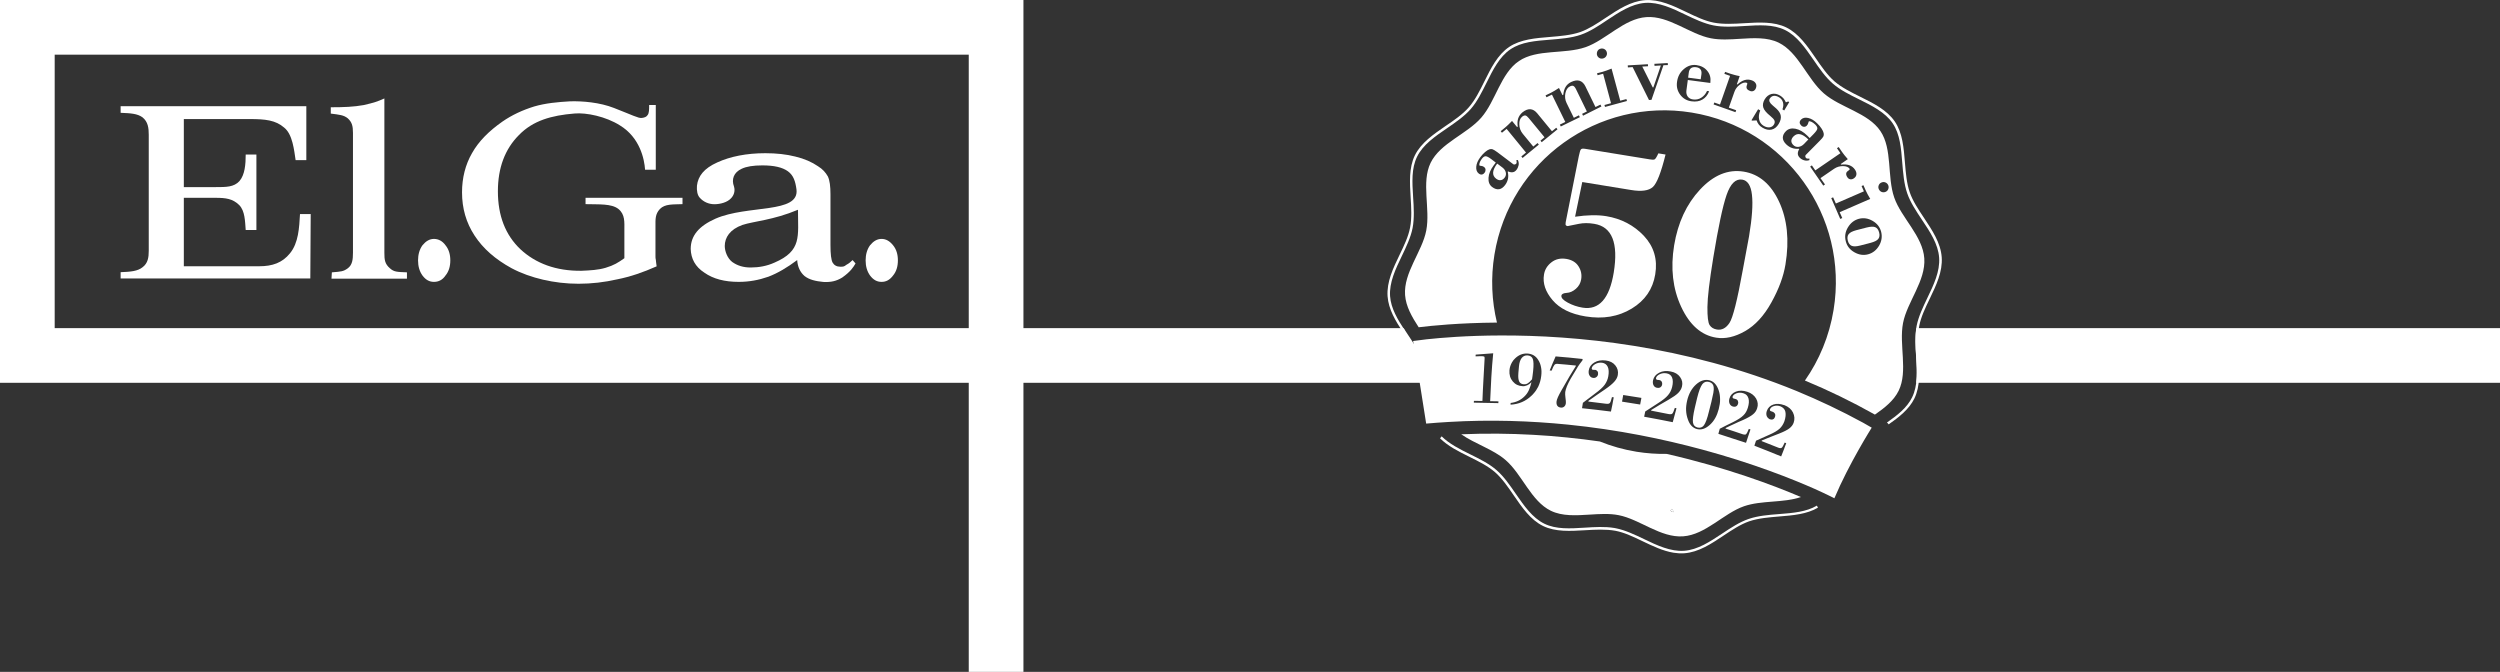 <svg xmlns="http://www.w3.org/2000/svg" viewBox="0 0 320 86"><rect x="0" y="0" width="320" height="86" fill="#333333" stroke="none"/><g fill="#fff"><path d="m182.05 46.17c-.41-1.18-1.16-2.31-1.89-3.41-.17-.25-.33-.51-.5-.76h-48.66v-42h-131v49h124v37h7v-36-1h51.56c-.08-1.01-.21-1.97-.51-2.83zm-58.05-4.17h-117v-35h117z"></path><path d="m245.3 42c-.18 1.15-.11 2.4-.03 3.62.07 1.13.14 2.29.01 3.38h74.72v-7z"></path><path d="m102.04 33.29c-1.28.95-2.46 1.66-3.69 2.13-1.23.43-2.46.66-3.79.66-1.8 0-3.27-.38-4.4-1.18-1.18-.76-1.71-1.8-1.75-3.03 0-1.7 1.04-2.93 3.17-3.88 4.12-1.8 10.75-.61 10.37-3.74-.14-1.04-.38-1.8-1.09-2.32s-1.8-.76-3.27-.76c-1.18 0-2.04.14-2.65.43-1.04.47-1.33 1.37-.99 2.27.19.62-.05 1.18-.38 1.51-.47.52-1.37.76-2.13.76s-1.42-.33-1.85-.81c-.33-.33-.43-.95-.38-1.56.14-1.23.9-2.22 2.6-2.98 1.66-.76 3.74-1.18 6.15-1.18 1.42 0 2.7.14 3.84.43 1.18.28 2.13.71 2.89 1.23.62.38.99.81 1.28 1.32.24.52.33 1.28.33 2.27v6.49c0 1.18.09 1.94.28 2.27s.52.52.99.52c.33 0 .47 0 .76-.24.43-.24.43-.28.8-.61l.38.43c-.28.47-.62 1.04-1.7 1.8-.76.47-1.47.62-2.42.57-.99-.1-1.8-.28-2.41-.76-.56-.48-.89-1.19-.94-2.04m.1-6.44c-3.17 1.33-5.68 1.47-7.1 1.94-1.61.57-2.27 1.61-2.27 2.7 0 .66.33 1.56.95 2.04.66.47 1.42.71 2.37.71 1.04 0 2.08-.19 3.03-.62 3.54-1.52 3.02-3.36 3.02-6.77"></path><path d="m84.05 34.09c-1.7.76-3.36 1.33-5.02 1.66-1.66.38-3.31.57-4.97.57-1.61 0-3.12-.19-4.55-.52-1.42-.33-2.79-.81-4.03-1.47-2.08-1.14-3.65-2.51-4.73-4.17-1.09-1.66-1.61-3.5-1.61-5.54 0-1.85.43-3.55 1.28-5.02.85-1.52 2.18-2.84 3.88-4.03 1.23-.85 2.56-1.47 4.07-1.94 1.47-.43 3.03-.57 4.59-.66 1.61-.05 3.83.14 5.63.85 2.32.9 3.12 1.33 3.55 1.28.38-.05.61-.14.76-.38.19-.24.19-.71.19-1.28h.85v8.29h-1.37c-.09-1.37-.66-4.12-3.22-5.68-1.8-1.14-4.31-1.66-5.82-1.52-2.94.24-5.3.9-7.1 2.75-1.8 1.8-2.7 4.21-2.7 7.2 0 3.12.95 5.59 2.89 7.43 1.94 1.8 4.54 2.79 7.81 2.75 1.14-.05 2.13-.1 3.08-.38 1.09-.33 1.61-.66 2.41-1.23v-3.55c0-1.09.1-2.04-.76-2.75-.9-.71-2.51-.57-4.21-.62v-.81h12.41v.81c-1.23.05-2.23-.05-2.89.62-.62.66-.57 1.32-.57 2.18v3.88c0 .14 0 .28.05.47.01.2.05.43.1.81"></path><path d="m45.18 17c0-.9-.14-1.37-.66-1.85-.52-.43-1.09-.47-2.18-.61v-.81c1.66 0 2.94-.05 4.21-.28 1.42-.33 1.7-.43 2.65-.85v19.75c0 .9.05 1.42.71 1.99.52.47.9.47 2.18.52v.81h-9.66l.05-.81c1.18-.1 1.47-.1 2.04-.52.57-.43.66-1.09.66-1.99zm-29.74 18.65v-.81c1.33-.05 2.18-.14 2.79-.62.71-.52.81-1.28.81-2.13v-14.85c0-.85-.09-1.66-.81-2.23-.66-.47-1.51-.52-2.79-.57v-.85h23.77v6.91h-1.37c-.19-1.23-.38-3.31-1.47-4.17-1.09-.95-2.42-1.09-4.36-1.09h-8.48v8.71h4.03c1.42 0 2.37 0 3.08-.76.71-.81.81-2.18.81-3.41h1.37v9.66h-1.37c-.09-1.14-.09-2.41-.81-3.17-.85-.85-1.75-.95-3.08-.95h-4.03v8.76h9.66c1.66 0 2.94-.43 3.93-1.66 1.09-1.33 1.18-3.27 1.28-5.02h1.37l-.05 8.24h-24.28z"></path><path d="m53.51 33.33c0-.76.19-1.42.57-1.94.43-.52.9-.81 1.47-.81s1.09.28 1.47.81c.43.52.62 1.18.62 1.94s-.19 1.42-.62 1.94c-.38.57-.9.81-1.47.81s-1.04-.24-1.47-.81c-.38-.52-.57-1.18-.57-1.94"></path><path d="m110.8 33.33c0-.76.19-1.42.57-1.94.43-.52.9-.81 1.47-.81s1.04.28 1.47.81c.43.52.62 1.18.62 1.94s-.19 1.42-.62 1.94c-.43.57-.9.81-1.47.81s-1.04-.24-1.47-.81c-.38-.52-.57-1.18-.57-1.94"></path><path d="m245.66 41.73c.22-1.16.77-2.3 1.35-3.5.82-1.7 1.66-3.46 1.53-5.3s-1.22-3.46-2.26-5.03c-.74-1.11-1.45-2.17-1.83-3.28-.41-1.17-.51-2.53-.62-3.84-.15-1.85-.3-3.76-1.29-5.22-1.01-1.48-2.74-2.34-4.42-3.17-1.17-.58-2.38-1.18-3.3-1.97-.92-.8-1.68-1.91-2.42-2.99-1.06-1.54-2.15-3.13-3.76-3.92-1.58-.77-3.51-.65-5.37-.54-1.31.08-2.67.16-3.89-.07-1.16-.22-2.3-.77-3.51-1.35-1.7-.82-3.46-1.66-5.3-1.53s-3.46 1.21-5.04 2.26c-1.11.74-2.17 1.44-3.28 1.83-1.18.4-2.54.51-3.85.62-1.85.15-3.77.3-5.23 1.28-1.48 1-2.34 2.73-3.17 4.41-.58 1.17-1.18 2.38-1.98 3.3s-1.91 1.68-2.99 2.41c-1.54 1.06-3.14 2.15-3.93 3.76-.77 1.58-.65 3.49-.54 5.35.08 1.31.17 2.67-.07 3.89-.22 1.16-.77 2.3-1.35 3.5-.82 1.7-1.66 3.46-1.53 5.3.12 1.66 1.01 3.14 1.96 4.57.07-.08.15-.16.24-.22-.91-1.38-1.77-2.81-1.88-4.37-.12-1.75.7-3.47 1.5-5.13.56-1.17 1.14-2.38 1.38-3.58.24-1.26.16-2.64.07-3.97-.12-1.89-.23-3.68.51-5.18.75-1.53 2.31-2.6 3.82-3.63 1.09-.75 2.22-1.52 3.05-2.47s1.43-2.18 2.02-3.36c.81-1.64 1.65-3.33 3.06-4.28 1.39-.94 3.18-1.08 5.07-1.23 1.34-.11 2.71-.21 3.93-.63 1.16-.4 2.28-1.14 3.36-1.87 1.54-1.02 3.12-2.08 4.88-2.21 1.76-.12 3.48.7 5.14 1.5 1.17.56 2.39 1.14 3.59 1.38 1.25.25 2.64.16 3.97.08 1.9-.12 3.69-.23 5.2.51 1.53.75 2.6 2.31 3.64 3.81.75 1.09 1.52 2.22 2.48 3.05.95.83 2.18 1.43 3.37 2.02 1.64.81 3.33 1.65 4.29 3.06.94 1.39 1.08 3.17 1.23 5.06.11 1.33.22 2.71.64 3.92.4 1.16 1.15 2.27 1.87 3.36 1.03 1.53 2.09 3.12 2.21 4.87s-.7 3.47-1.5 5.13c-.56 1.17-1.14 2.38-1.38 3.58-.24 1.26-.16 2.64-.07 3.97.12 1.89.23 3.68-.51 5.19-.65 1.33-1.91 2.31-3.22 3.22.08.07.16.15.22.24 1.33-.93 2.61-1.93 3.29-3.31.77-1.58.65-3.5.54-5.35-.07-1.36-.15-2.71.08-3.93"></path><path d="m232.56 64.72c-1.35.8-3.03.94-4.82 1.08-1.33.1-2.71.21-3.93.63-1.16.4-2.28 1.14-3.36 1.86-1.54 1.02-3.12 2.08-4.88 2.21-1.75.12-3.48-.7-5.14-1.5-1.17-.56-2.39-1.14-3.59-1.38-.07-.01-.14-.03-.21-.04-1.2-.2-2.5-.12-3.76-.04-1.9.12-3.69.23-5.2-.51-1.53-.75-2.6-2.31-3.64-3.81-.75-1.09-1.52-2.22-2.48-3.05-.95-.83-2.18-1.43-3.37-2.02-1.32-.65-2.67-1.33-3.65-2.3-.06.09-.13.18-.21.25 1.01 1 2.38 1.69 3.72 2.35 1.17.58 2.38 1.18 3.3 1.97.92.8 1.68 1.91 2.42 2.99 1.06 1.54 2.15 3.14 3.76 3.92 1.59.77 3.51.65 5.37.54 1.31-.08 2.67-.15 3.88.07 1.16.22 2.3.77 3.51 1.35 1.28.61 2.59 1.24 3.94 1.46.45.07.9.1 1.36.07 1.84-.13 3.46-1.21 5.03-2.26 1.11-.74 2.17-1.44 3.28-1.83 1.18-.4 2.54-.51 3.85-.62 1.74-.14 3.54-.29 4.96-1.13-.04-.07-.1-.16-.14-.26"></path><path d="m230.41 17.18c-.31-.07-.59.03-.84.28-.18.18-.27.37-.28.56 0 .2.08.38.26.55.18.18.39.25.65.23.25-.03.48-.14.69-.35l.58-.6c-.39-.38-.75-.61-1.06-.67"></path><path d="m209.46 57.82c-1.64-.27-3.2-.71-4.68-1.31-5.44-.78-11.42-1.19-17.74-.92 1.76 1.23 4.11 1.93 5.68 3.3 2.12 1.84 3.25 5.25 5.79 6.49 1.46.71 3.21.6 4.98.49 1.26-.08 2.53-.16 3.69.07 2.7.52 5.38 2.92 8.26 2.71 2.87-.2 5.19-2.95 7.79-3.85 2.25-.78 5.08-.41 7.29-1.18-3.54-1.51-9.53-3.77-17.18-5.52-1.29.02-2.58-.07-3.88-.28m4.72 7.73c-.01 0-.01 0-.02 0-.1-.02-.22-.08-.32-.16.03-.08.05-.16.08-.25.15.08.28.16.26.41"></path><path d="m246.31 33.07c-.2-2.87-2.95-5.19-3.85-7.79-.93-2.69-.21-6.2-1.77-8.51-1.58-2.34-5.12-2.98-7.24-4.82s-3.25-5.25-5.78-6.49c-1.46-.71-3.21-.6-4.98-.49-1.26.08-2.53.16-3.7-.07-2.7-.52-5.38-2.92-8.26-2.71-2.87.2-5.19 2.95-7.79 3.85-2.69.93-6.2.21-8.51 1.77-2.34 1.58-2.98 5.12-4.82 7.24s-5.25 3.25-6.49 5.79c-1.22 2.5-.02 5.88-.56 8.67-.52 2.7-2.92 5.38-2.71 8.26.11 1.48.89 2.81 1.74 4.12 1.6-.2 5.15-.56 10.02-.6-.67-2.77-.81-5.72-.32-8.71 1.96-11.99 13.26-20.12 25.25-18.17 11.99 1.96 20.12 13.26 18.16 25.25-.55 3.37-1.84 6.43-3.67 9.05 2.99 1.24 5.99 2.69 8.96 4.36 1.25-.87 2.42-1.79 3.04-3.06 1.22-2.5.02-5.88.56-8.67.53-2.71 2.92-5.39 2.72-8.27m-5.83-9.36c.06-.16.18-.28.35-.35s.33-.08.5-.01c.16.06.28.18.36.35.07.17.07.33.01.5-.07.17-.18.29-.35.36s-.33.07-.5.01c-.17-.07-.28-.19-.36-.35-.08-.18-.08-.34-.01-.51m-36-17.18c.09-.16.22-.26.4-.3.17-.05.34-.02.49.06.15.09.26.22.3.4.05.17.02.34-.07.49s-.22.25-.4.3-.34.03-.49-.06-.25-.22-.3-.4c-.03-.17-.01-.34.07-.49m-10.36 15.2c-.13.17-.29.28-.46.31-.18.04-.39 0-.63-.1l-.04.05c.08.32.08.61.03.9-.06.28-.18.55-.37.8-.24.31-.49.49-.77.53s-.58-.05-.88-.28c-.35-.26-.51-.66-.47-1.18.03-.52.26-1.06.66-1.59l.27-.36-.55-.42c-.35-.27-.61-.4-.77-.39s-.31.12-.47.33c-.15.2-.24.38-.29.55s-.04.28.03.33c.01.01.08.02.21.03s.24.06.33.13c.12.09.19.2.2.34.01.13-.03.27-.12.39-.1.14-.22.22-.35.24s-.26-.02-.4-.13c-.25-.19-.35-.48-.32-.87.03-.4.21-.8.52-1.22.2-.26.39-.47.6-.65.2-.18.39-.29.55-.35.15-.05.28-.06.4-.02s.33.16.63.38l2.04 1.54c.05.04.12.05.2.03s.15-.06.19-.12c.03-.04.04-.09.04-.17s-.01-.16-.04-.26l.2-.02c.09.2.13.42.1.64-.05.22-.13.42-.27.61m3.22-3.53-.16-.2.52-.43-2.01-2.44c-.17-.21-.32-.33-.44-.35s-.26.03-.42.16c-.25.21-.38.54-.36.99.01.45.16.84.44 1.19l1.35 1.64.55-.45.16.2-2.08 1.71-.16-.2.6-.49-2.48-3.03-.6.49-.16-.2.56-.46c.11-.09.25-.21.4-.36.16-.15.32-.31.49-.49l.65.79.08-.07c-.06-.41-.04-.76.06-1.05s.28-.54.53-.76c.36-.29.7-.43 1.02-.41s.62.2.9.54l.12.15 1.75 2.13.55-.45.16.2zm5.29-3.39-.12-.24.61-.3-1.38-2.83c-.12-.25-.24-.39-.35-.44s-.26-.03-.44.06c-.3.14-.49.44-.58.87-.09.44-.04.85.15 1.25l.93 1.9.65-.32.12.24-2.44 1.19-.12-.24.7-.34-1.71-3.5-.7.34-.12-.24.66-.32c.13-.06.29-.15.47-.26s.38-.23.59-.37l.45.92.1-.05c.04-.41.14-.75.3-1.01s.39-.47.7-.62c.42-.2.78-.26 1.09-.16s.56.34.75.73l.08.17 1.2 2.46.64-.31.12.24zm2.81-1.12-.07-.25.84-.23-1.01-3.77-.71.19-.07-.25.69-.18c.14-.04.31-.09.52-.17.21-.07.42-.15.65-.25l1.11 4.11.79-.21.07.25zm7.48-5.34-1.53 4.43-.32.02-2.09-4.21-.61.04-.02-.26 2.58-.15.02.26-.74.04 1.34 2.67h.08l.96-2.81-.81.05-.02-.26 1.71-.1.02.26zm4.98 4.4c-.38.22-.84.29-1.37.22-.62-.08-1.1-.36-1.46-.84s-.5-1.03-.41-1.65c.09-.67.37-1.21.86-1.63.48-.42 1.03-.6 1.62-.52s1.05.32 1.39.74c.34.41.47.9.4 1.45l-.01.1-2.88-.38-.18 1.34c-.04.31.02.57.17.78.16.21.38.33.68.37.38.05.73-.02 1.05-.22s.57-.49.74-.87l.27.04c-.19.5-.49.85-.87 1.07m6.57-1.12c-.14.07-.29.08-.45.02-.2-.07-.33-.16-.41-.28-.07-.12-.08-.26-.02-.43l.03-.09c.03-.08.04-.13.03-.17s-.03-.07-.06-.08c-.25-.09-.54-.01-.88.23s-.58.56-.71.94l-.71 2.01.94.33-.09.25-2.8-.99.09-.25.73.26 1.29-3.67-.73-.26.09-.25.69.24c.13.05.3.1.51.15.21.06.43.11.67.15l-.36 1.04.08.03c.3-.28.6-.47.91-.56.3-.09.61-.08.91.03.24.08.41.21.51.39.1.17.11.36.04.57-.06.19-.16.31-.3.39m3.68 2.37c.12-.33.15-.63.07-.9-.08-.28-.24-.49-.49-.64-.26-.16-.5-.22-.7-.19-.21.03-.38.15-.51.37-.14.24-.01.53.4.87.18.15.33.27.43.37.34.31.54.62.59.94s-.04.67-.27 1.05c-.24.39-.54.64-.91.72s-.76 0-1.17-.25c-.19-.11-.34-.24-.46-.39s-.21-.33-.29-.54l-.56.03-.09-.05.85-1.41.27.16c-.17.42-.22.81-.14 1.16.07.35.26.61.55.79.28.17.54.24.79.21.24-.03.43-.15.56-.37.1-.17.12-.34.06-.5-.07-.16-.24-.35-.51-.57-.51-.41-.82-.77-.92-1.1-.1-.32-.04-.67.18-1.04s.51-.6.87-.69.73-.02 1.11.21c.16.1.3.21.42.35s.22.31.31.51l.3-.11.13.08-.64 1.07zm2.79 6.52c-.22-.06-.41-.17-.57-.33-.15-.15-.24-.32-.25-.5s.05-.38.18-.61l-.04-.04c-.32.03-.62 0-.89-.1-.27-.09-.52-.26-.75-.48-.28-.28-.42-.55-.42-.84 0-.28.13-.56.4-.83.31-.31.72-.41 1.23-.31.52.11 1.01.4 1.49.87l.32.32.49-.5c.31-.32.48-.56.49-.71.01-.16-.08-.33-.27-.52-.18-.17-.35-.29-.51-.36s-.27-.08-.33-.02c-.01.01-.03.07-.06.2-.03.12-.09.23-.17.31-.1.11-.22.16-.36.16-.13 0-.26-.06-.37-.17-.12-.12-.19-.25-.19-.38s.06-.26.18-.38c.22-.22.52-.29.91-.2s.77.31 1.14.68c.23.22.42.45.57.68s.24.42.27.59c.03.15.02.28-.03.4s-.21.31-.47.57l-1.8 1.82c-.04.04-.06.11-.05.19s.04.15.1.2c.03.03.09.06.17.07.07.01.16.01.26 0l-.01.2c-.23.08-.45.08-.66.02m2.66 3.09-.22.15-1.68-2.44.22-.15.44.64 3.21-2.2-.44-.64.22-.15.41.6c.08.12.19.26.32.43s.28.34.44.52l-.91.63.05.07c.41-.05.77-.02 1.06.08.3.11.54.3.72.57.14.21.2.41.18.61s-.13.36-.31.49c-.16.11-.31.15-.46.13s-.28-.1-.38-.25c-.12-.17-.17-.33-.16-.47s.09-.26.23-.35l.08-.06c.07-.05.11-.09.13-.12.02-.04.02-.07 0-.1-.15-.22-.43-.33-.85-.34-.42 0-.79.11-1.13.34l-1.75 1.2zm1.95 4.41-1.15-2.66.24-.1.35.79 3.59-1.56-.3-.68.24-.1.29.66c.06.13.14.3.24.49s.21.39.34.6l-3.91 1.7.33.75zm4.97 3.43c-.34.57-.81.94-1.4 1.1-.6.16-1.18.07-1.76-.26s-.95-.8-1.1-1.41c-.16-.61-.07-1.2.27-1.77s.81-.94 1.4-1.1c.6-.16 1.19-.07 1.76.26.58.33.94.8 1.1 1.41.15.61.06 1.2-.27 1.77"></path><path d="m192.31 21.44-.67-.5c-.33.44-.5.82-.52 1.14s.11.58.38.79c.2.15.4.22.59.19.19-.02.36-.13.51-.33s.2-.42.14-.67c-.05-.23-.2-.44-.43-.62"></path><path d="m217.78 9.53c.04-.28 0-.5-.12-.65-.11-.15-.31-.25-.58-.28s-.48.01-.64.13c-.15.12-.25.32-.28.6l-.08.61 1.61.21z"></path><path d="m240.03 29.08c-.24-.1-.6-.08-1.09.04l-1.35.35c-.48.13-.8.29-.96.5-.16.2-.2.48-.11.83s.26.57.5.67.61.08 1.08-.04l1.35-.35c.48-.13.81-.29.97-.5.16-.2.2-.48.11-.82-.09-.35-.26-.58-.5-.68"></path><path d="m195.5 45.49c-.3-.01-.54.1-.73.34-.18.24-.3.59-.34 1.05-.03.29-.06.59-.08.88v.03c-.04.48 0 .83.11 1.05s.31.33.6.35c.08 0 .16-.01.24-.02.08-.02.17-.05.25-.1.15-.09.33-.26.55-.52.02-.15.04-.31.07-.48s.04-.37.07-.58c.08-.74.06-1.26-.04-1.54s-.35-.45-.7-.46"></path><path d="m219.31 50.28c.06-.31.06-.56.04-.73-.04-.34-.23-.57-.58-.66-.36-.1-.64 0-.86.27-.11.14-.22.36-.34.65-.11.3-.23.68-.34 1.14-.1.41-.2.82-.29 1.23-.11.46-.18.85-.22 1.17s-.05.56-.02.73c.05.34.24.55.58.64.33.08.61 0 .82-.28.1-.14.21-.35.32-.65s.22-.68.33-1.14c.1-.41.21-.81.31-1.22.11-.45.19-.84.25-1.15"></path><path d="m238.48 54.11c-2.82-1.54-5.66-2.88-8.49-4.05-14.43-5.92-28.54-7.15-37.9-7.12-4.31.01-7.61.29-9.48.49-1.12.13-1.73.22-1.73.22l1.67 10.57c.97-.09 1.92-.15 2.88-.21 5.35-.32 10.47-.14 15.26.34 6.44.65 12.26 1.86 17.21 3.2 6.55 1.77 11.55 3.78 14.36 5.02 1.65.74 2.54 1.21 2.54 1.21 1.86-4.42 4.78-9.04 4.78-9.04-.35-.21-.72-.42-1.1-.63m-47.59-5.83c-.05 1.02-.1 2.05-.15 3.07.35.01.7.01 1.06.02 0 .07-.01.15-.01.23-1.06-.02-2.1-.04-3.14-.06 0-.07 0-.15.01-.23.36 0 .73.01 1.09.01.03-.9.08-1.81.13-2.72.04-.91.09-1.81.15-2.7.01-.14-.01-.23-.06-.26-.06-.04-.22-.05-.46-.05-.16 0-.31.01-.46.02-.06 0-.12.01-.18 0 .01-.07.01-.14.02-.22.74-.06 1.48-.12 2.24-.17-.1 1.01-.18 2.04-.24 3.06m6.36-1.29c.07.33.08.7.03 1.11-.05.5-.19.97-.39 1.4-.16.32-.36.62-.61.89-.08.09-.16.19-.26.27-.73.7-1.63 1.08-2.67 1.14 0-.07 0-.14.01-.22.71-.09 1.3-.37 1.76-.83.23-.22.43-.49.57-.8.02-.06.05-.12.07-.18.11-.26.2-.54.27-.85-.18.18-.37.32-.55.4l-.04.01c-.17.07-.35.12-.54.1-.52-.02-.94-.22-1.26-.6-.33-.39-.47-.86-.43-1.43.03-.38.15-.72.33-1.03.11-.19.24-.36.41-.51.45-.43.96-.63 1.52-.61.63.03 1.1.3 1.42.82.19.29.3.59.36.92m3.32 2.44c-.12.3-.19.55-.22.75-.02.19-.01.43.03.74.05.32.06.54.05.68-.02.2-.1.35-.21.44-.11.1-.26.15-.43.13-.2-.02-.35-.09-.45-.23s-.13-.33-.1-.57c.03-.25.23-.72.63-1.41.11-.18.19-.33.25-.43.26-.44.51-.89.77-1.34.27-.44.54-.89.81-1.32.01-.03.01-.06.02-.08-.8-.08-1.6-.16-2.4-.22-.14-.01-.26.04-.35.13-.09.1-.21.35-.36.74-.08-.01-.17-.01-.25-.02.12-.29.24-.6.37-.9s.26-.6.39-.9c1.15.09 2.3.2 3.46.33-.01.06-.02.11-.03.18-.09.11-.2.26-.34.45s-.31.45-.5.79c-.22.36-.44.71-.65 1.08-.2.35-.36.67-.49.98m5.01 2.25c.23.03.39 0 .47-.09.09-.09.18-.34.28-.76.08.01.16.02.23.03-.07.3-.11.61-.17.91-.07.3-.12.61-.19.91-1.24-.16-2.46-.3-3.7-.43.04-.24.07-.46.11-.69.52-.4 1.05-.81 1.58-1.2.57-.42.97-.78 1.21-1.11.23-.32.39-.68.46-1.08.09-.51.07-.92-.07-1.22-.14-.29-.38-.47-.72-.52-.32-.04-.61.02-.88.17-.27.16-.41.33-.45.53-.01.05.01.1.04.14.02.04.06.06.09.06.03.01.09.01.16.01h.14c.14.02.24.09.31.19s.09.23.07.39c-.03.15-.1.27-.22.35-.11.09-.25.12-.41.1-.21-.02-.36-.13-.46-.3-.11-.18-.14-.39-.1-.65.06-.43.31-.78.71-1.02.41-.25.91-.33 1.47-.26.54.07.95.28 1.23.64.28.35.39.76.31 1.22-.05.31-.21.59-.45.86-.23.26-.62.59-1.19.98-.36.24-.72.49-1.07.73-.35.25-.7.49-1.05.74 0 .03-.01.06-.01.09.77.1 1.52.18 2.27.28m2.04-.27c.05-.28.1-.56.15-.85.77.12 1.55.24 2.33.37-.06.28-.1.56-.16.85-.78-.13-1.55-.25-2.32-.37m5.96 1.59c.23.04.38.03.47-.05.09-.09.2-.33.33-.74.07.02.13.03.21.05-.09.29-.15.59-.24.89-.08.3-.15.6-.24.89-1.22-.25-2.44-.48-3.66-.7.05-.22.1-.45.14-.67.54-.36 1.1-.71 1.65-1.07.59-.37 1.01-.71 1.26-1.01.26-.3.43-.65.53-1.04.12-.5.12-.91 0-1.21-.11-.3-.35-.49-.7-.55-.32-.06-.62-.02-.89.11-.28.14-.44.31-.47.5-.02.05 0 .09.03.14.02.03.05.06.1.08.03 0 .08.01.14.01.07.01.12.02.16.02.13.02.23.1.3.2.06.11.08.24.05.39s-.11.26-.23.34c-.12.07-.26.09-.42.06-.21-.04-.36-.15-.45-.33s-.11-.39-.06-.64c.09-.42.35-.74.78-.96.42-.22.92-.28 1.48-.16.54.1.94.34 1.2.71.27.37.35.78.24 1.22-.07.3-.24.57-.48.82-.24.24-.67.54-1.26.88-.36.21-.74.43-1.11.64-.36.22-.71.44-1.08.66-.01.03-.01.05-.02.08.74.14 1.49.29 2.24.44m3.63 1.92c-.54-.14-.94-.56-1.17-1.26-.13-.36-.2-.73-.22-1.12-.02-.4.03-.81.13-1.25s.25-.83.44-1.18c.19-.34.43-.65.71-.9.57-.51 1.15-.68 1.72-.53.56.15.94.59 1.18 1.31.12.36.17.73.17 1.13.01.39-.06.8-.17 1.24-.11.42-.26.81-.45 1.15s-.43.64-.7.88c-.56.5-1.1.67-1.64.53m6.28 1.76c-.5-.17-1.02-.33-1.52-.49-.68-.22-1.34-.45-2.02-.66.07-.22.13-.44.18-.65.56-.29 1.13-.58 1.7-.85.6-.3 1.04-.58 1.31-.85.28-.26.46-.6.58-.98.15-.49.18-.89.08-1.22-.1-.32-.3-.54-.64-.64-.31-.1-.6-.1-.88 0s-.45.25-.51.44c-.01.04-.01.09.02.14.02.04.05.07.09.08.03.02.08.02.14.04s.11.03.15.04c.13.04.23.11.28.24.05.11.06.25.01.39-.05.15-.13.25-.25.31-.11.05-.26.06-.42.01-.19-.06-.33-.19-.41-.38-.08-.2-.08-.41-.01-.65.11-.41.4-.71.82-.87.43-.17.93-.16 1.47.02.51.17.88.46 1.12.86.23.4.28.83.13 1.26-.09.29-.26.55-.52.76-.25.21-.68.46-1.28.73-.38.16-.76.32-1.12.5-.37.17-.75.34-1.1.52-.01.03-.01.05-.02.08.72.23 1.44.46 2.15.71.06.02.09.02.14.04.14.03.26.03.32-.02.05-.03.11-.13.18-.26.06-.11.12-.25.19-.43.06.02.14.05.21.07-.02.06-.04.11-.06.18-.07.23-.15.46-.23.69-.08.28-.18.56-.28.84m6.1-2.58c-.1.29-.29.53-.55.73s-.68.42-1.29.66c-.37.15-.76.29-1.13.44s-.74.3-1.11.45c-.01.03-.01.05-.02.08.7.27 1.4.55 2.1.83.21.09.37.09.46.03s.23-.29.39-.67c.07.03.12.05.2.08-.12.28-.21.56-.32.85-.11.28-.21.56-.33.84-1.14-.47-2.28-.92-3.43-1.37.07-.21.15-.42.21-.64.57-.26 1.13-.51 1.7-.76.6-.26 1.05-.53 1.32-.78s.47-.57.61-.94c.16-.48.2-.89.13-1.22-.06-.27-.22-.47-.46-.61-.05-.03-.09-.05-.15-.08-.3-.12-.59-.13-.86-.04-.28.08-.44.23-.5.41-.02.05-.02.09 0 .14.01.04.04.08.09.09.03.02.07.02.14.05.05.02.11.03.14.05.1.04.18.11.23.19.01.02.03.04.04.06.05.11.05.25 0 .4-.05.14-.13.24-.25.3-.11.05-.26.05-.41 0-.07-.03-.11-.07-.17-.11-.1-.08-.18-.17-.23-.3-.07-.2-.07-.41.01-.65.14-.41.42-.69.84-.83s.87-.1 1.36.07c.03.01.05.01.08.02.51.21.86.51 1.07.93.21.44.24.87.09 1.3"></path><path d="m210.42 30.19c-1.29-1.36-2.89-2.2-4.82-2.52-1.1-.18-2.43-.16-3.99.07l.92-4.44 6.25 1.02c1.33.22 2.26.09 2.78-.38s1.06-1.86 1.63-4.16l-.92-.15c-.22.48-.38.74-.5.78s-.31.04-.59-.01l-8.28-1.35c-.29-.05-.48-.02-.55.08-.08.1-.16.38-.26.85l-1.6 8.05c-.08.35-.11.58-.1.7.01.11.1.18.27.21l1.44-.29c.59-.12 1.24-.12 1.96 0 2.28.37 3.11 2.45 2.5 6.23-.55 3.34-1.88 4.84-3.99 4.5-.67-.11-1.3-.32-1.89-.64s-.86-.61-.82-.9c.03-.21.26-.32.67-.35.42-.02.81-.2 1.18-.52s.6-.73.68-1.21c.1-.6-.01-1.16-.34-1.67-.32-.51-.84-.83-1.56-.95-.74-.12-1.38.02-1.91.44-.53.41-.85.93-.95 1.57-.18 1.1.18 2.19 1.1 3.27.91 1.07 2.31 1.77 4.21 2.08 2.25.37 4.22.03 5.92-1s2.7-2.49 3.01-4.38c.32-1.92-.17-3.56-1.45-4.93"></path><path d="m219.67 43.22c1.16.19 2.39-.09 3.69-.83s2.43-1.96 3.38-3.68c.95-1.71 1.55-3.33 1.8-4.86.51-3.11.23-5.79-.82-8.04s-2.56-3.52-4.52-3.84c-2-.33-3.87.44-5.6 2.3s-2.83 4.23-3.31 7.13c-.48 2.93-.18 5.55.9 7.87s2.57 3.64 4.48 3.95m1.33-18.26c.5-1.45 1.16-2.1 2-1.97.7.11 1.12.77 1.25 1.95.14 1.19.02 2.96-.37 5.3l-.8 4.3c-.7 3.87-1.27 6.14-1.71 6.8s-.98.94-1.6.84c-.43-.07-.74-.26-.94-.57s-.29-1.08-.28-2.31.26-3.34.75-6.33c.64-3.89 1.2-6.56 1.7-8.01"></path><path d="m214.17 65.55h.02c.02-.25-.11-.33-.26-.41-.03.08-.05.16-.08.25.1.08.22.14.32.16"></path></g></svg>